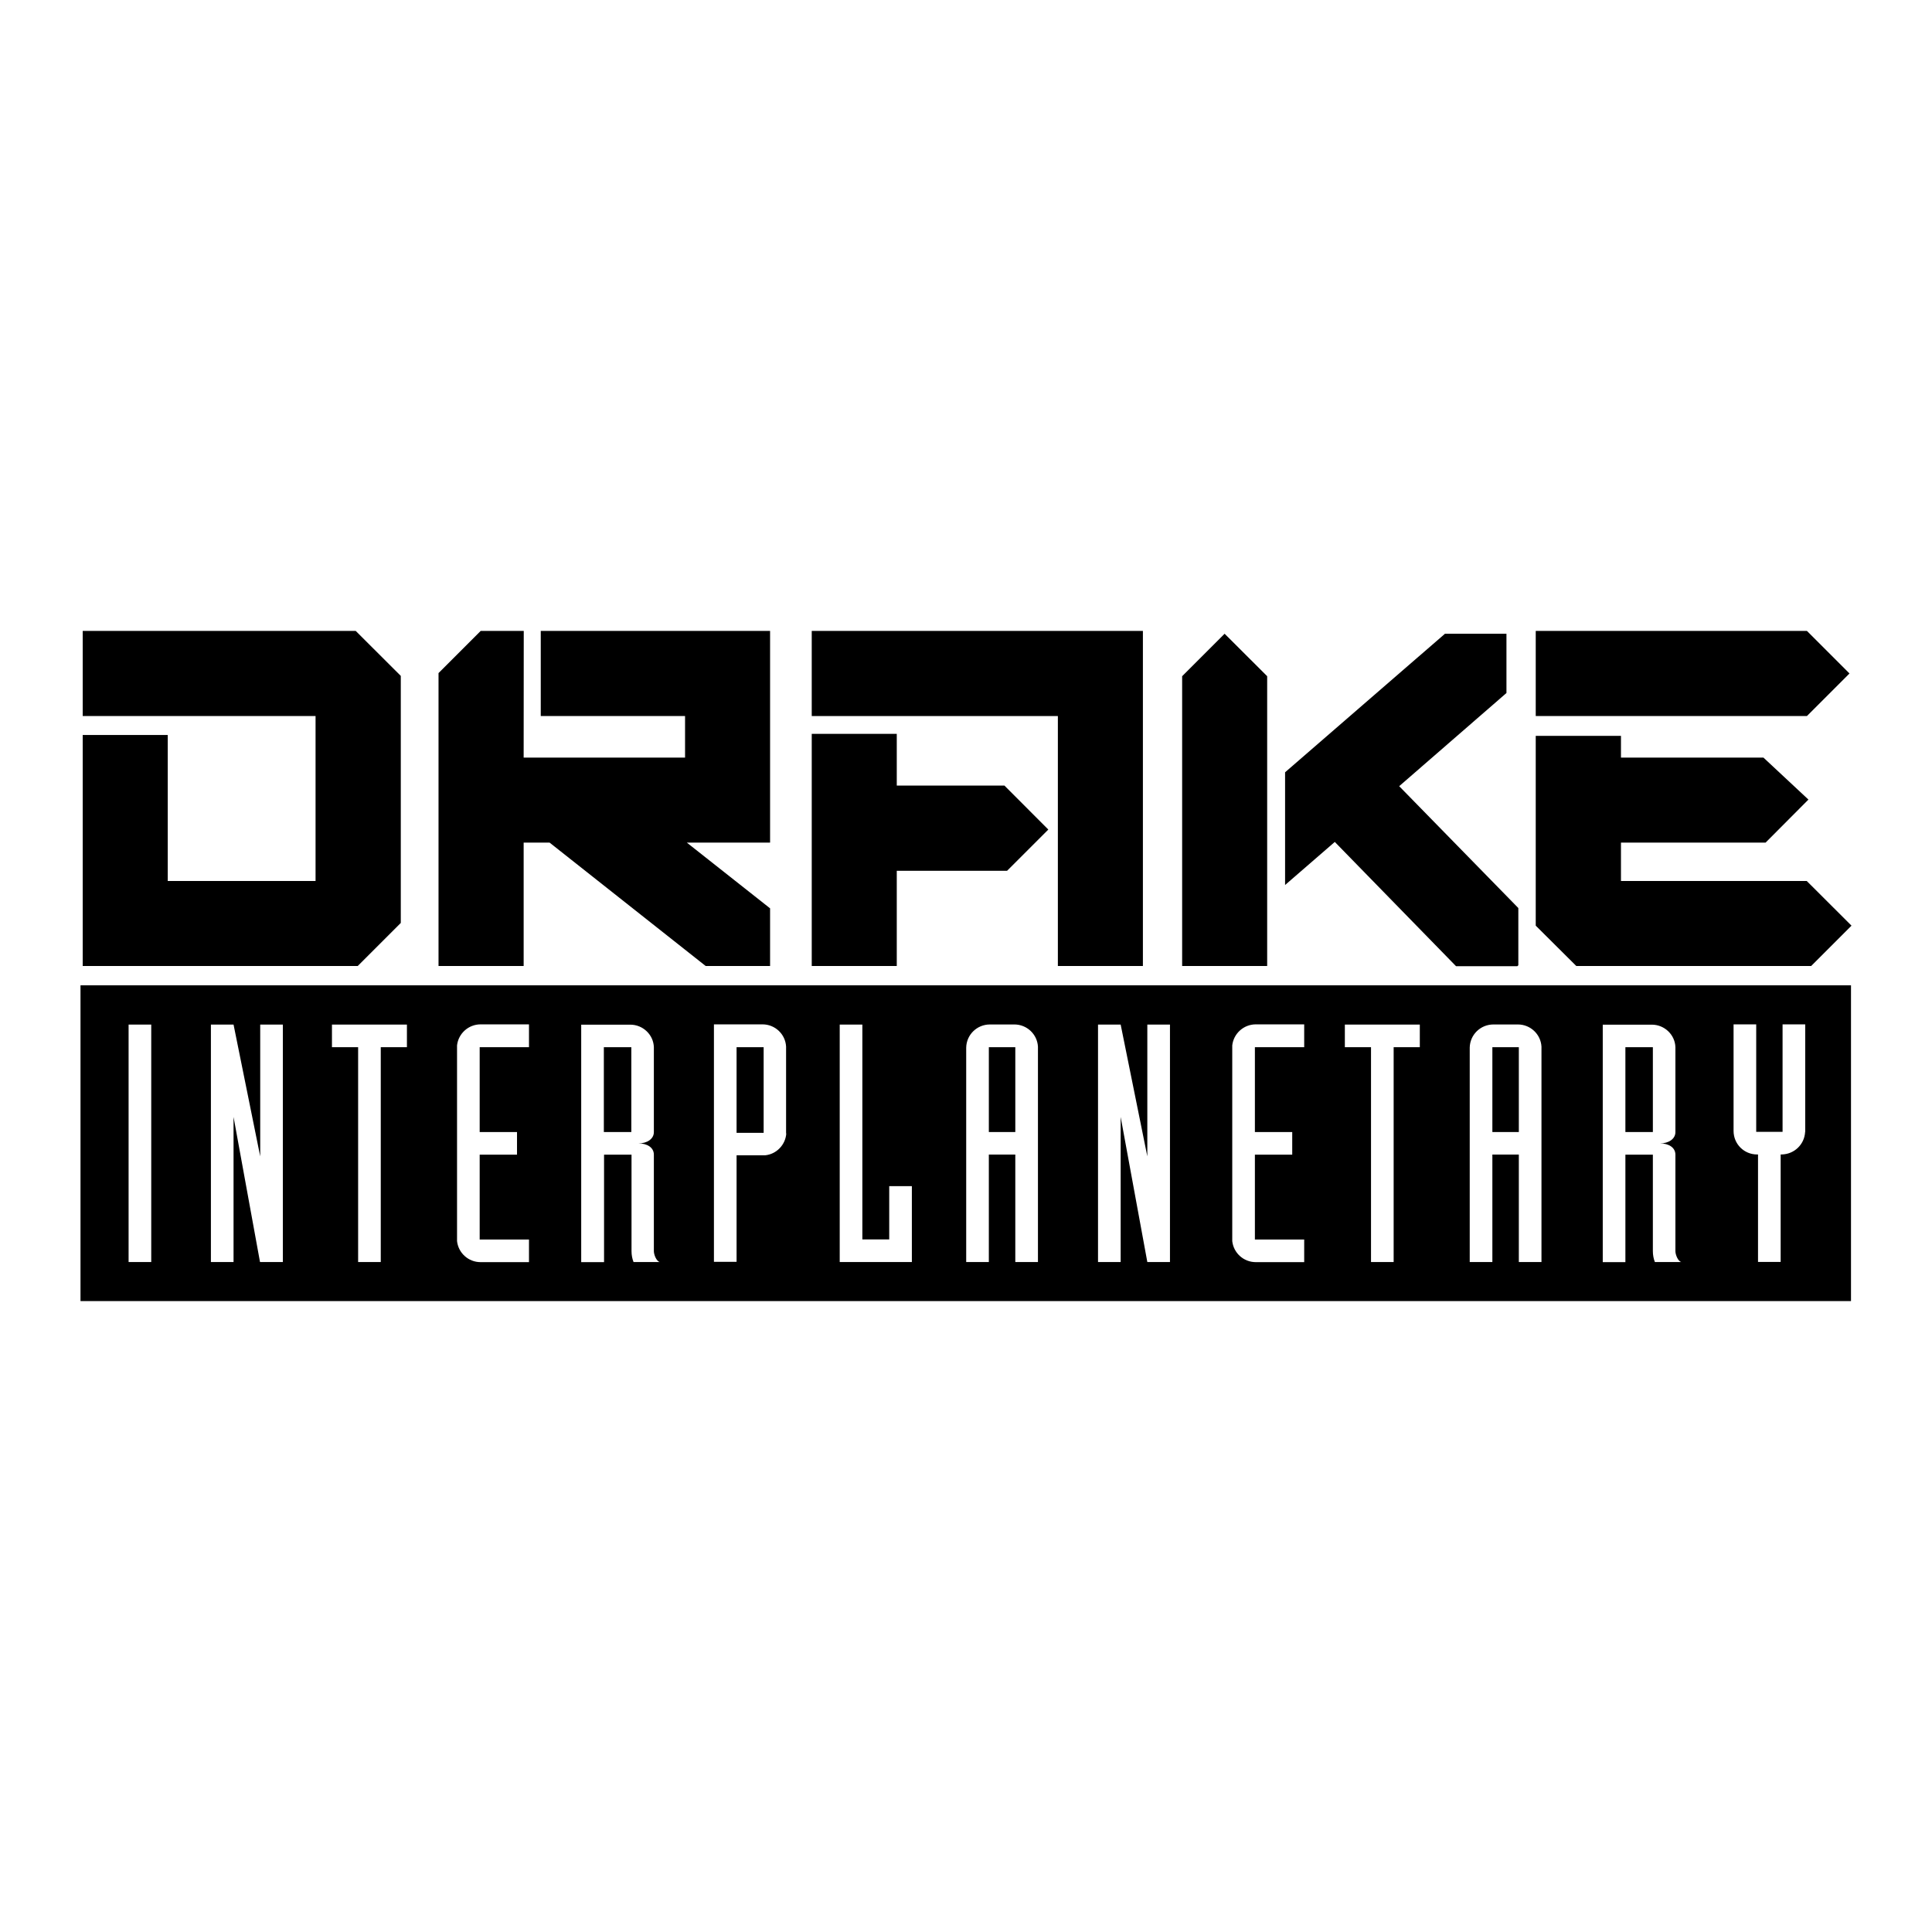 <?xml version="1.0" encoding="UTF-8"?>
<svg id="logo" xmlns="http://www.w3.org/2000/svg" viewBox="0 0 192 192">
  <defs>
    <style>
      .cls-1 {
        fill: #000;
        stroke-width: 0px;
      }
    </style>
  </defs>
  <g>
    <g>
      <rect class="cls-1" x="98.27" y="104.07" width="2.63" height="8.43"/>
      <rect class="cls-1" x="73.2" y="104.07" width="2.69" height="8.51"/>
      <rect class="cls-1" x="60.01" y="104.07" width="2.73" height="8.43"/>
      <rect class="cls-1" x="148.31" y="104.07" width="2.63" height="8.43"/>
      <path class="cls-1" d="M8,97.92v31.38h175.95v-31.38H8ZM15.03,125.42h-2.25v-23.6h2.25v23.6ZM28.09,125.42h-2.25l-2.63-14.42v14.42h-2.25v-23.6h2.25l2.65,13.1v-13.1h2.25v23.6h-.02ZM40.44,104.07h-2.6v21.35h-2.25v-21.35h-2.6v-2.25h7.45v2.25ZM52.57,104.07h-4.9v8.43h3.71v2.25h-3.71v8.43h4.9v2.25h-4.81c-1.21,0-2.21-.91-2.34-2.09v-19.45c.13-1.17,1.13-2.09,2.34-2.09h4.81v2.25ZM62.96,125.42c-.13-.33-.2-.7-.2-1.08v-9.59h-2.73v10.68h-2.27v-23.6h4.88c1.26,0,2.31,1.01,2.34,2.25v8.43c0,.68-.68,1.12-1.52,1.12.84,0,1.52.4,1.52,1.12v9.59c0,.35.26,1.01.59,1.08h-2.62ZM78.14,112.63c-.07,1.13-.97,2.07-2.09,2.18h-2.85v10.59h-2.25v-23.6h4.83c1.24,0,2.27.97,2.34,2.2v8.64h.02ZM90.6,125.42h-7.15v-23.6h2.25v21.35h2.67v-5.29h2.25v7.54h-.02ZM103.15,125.42h-2.25v-10.68h-2.63v10.68h-2.25v-21.3c.02-1.28,1.06-2.31,2.36-2.31h2.43c1.24,0,2.27.97,2.34,2.2v21.41ZM116.27,125.42h-2.25l-2.65-14.42v14.42h-2.25v-23.6h2.25l2.65,13.1v-13.1h2.25v23.6ZM129.61,104.07h-4.9v8.43h3.71v2.25h-3.71v8.43h4.9v2.25h-4.81c-1.21,0-2.21-.91-2.34-2.09v-19.45c.13-1.17,1.13-2.09,2.34-2.09h4.81v2.25ZM141.1,104.07h-2.6v21.35h-2.25v-21.35h-2.6v-2.25h7.45v2.25ZM153.19,125.42h-2.25v-10.68h-2.63v10.68h-2.25v-21.3c.02-1.28,1.06-2.31,2.36-2.31h2.43c1.24,0,2.27.97,2.34,2.2v21.41ZM164.46,125.42c-.13-.33-.2-.7-.2-1.08v-9.59h-2.73v10.68h-2.25v-23.6h4.88c1.26,0,2.31,1.01,2.34,2.25v8.43c0,.68-.68,1.12-1.52,1.12.84,0,1.52.4,1.52,1.12v9.59c0,.35.26,1.01.59,1.08h-2.63ZM179.39,112.48v.02c-.07,1.24-1.08,2.21-2.34,2.23h-.09v10.68h-2.25v-10.68h-.09c-1.3,0-2.34-1.04-2.34-2.34v-10.59h2.25v10.68h2.62v-10.68h2.25v10.68Z"/>
      <rect class="cls-1" x="161.53" y="104.07" width="2.73" height="8.43"/>
    </g>
    <polygon class="cls-1" points="52.04 75.29 68.08 75.29 68.08 71.16 53.74 71.16 53.74 62.7 76.53 62.7 76.53 83.74 68.26 83.74 76.53 90.27 76.53 96 76.53 96 70.13 96 54.62 83.74 52.04 83.74 52.04 96 43.58 96 43.58 66.89 47.77 62.7 52.05 62.7 52.04 75.29"/>
    <polygon class="cls-1" points="39.83 67.17 35.35 62.7 8.22 62.7 8.22 71.16 31.36 71.16 31.36 87.55 16.67 87.55 16.67 73.04 8.22 73.04 8.22 87.55 8.22 96 8.22 96 16.67 96 16.67 96 31.36 96 31.36 96 35.55 96 39.83 91.72 39.83 68.61 39.83 68.61 39.83 67.17"/>
    <polygon class="cls-1" points="121.7 62.98 117.48 67.2 117.48 96 125.93 96 125.93 67.2 121.7 62.98"/>
    <polygon class="cls-1" points="150.79 96.02 150.89 95.93 150.89 90.24 139.05 78.13 149.71 68.87 149.71 62.98 149.71 62.98 143.6 62.98 127.71 76.75 127.71 87.95 132.65 83.67 144.7 96.02 150.79 96.02"/>
    <polygon class="cls-1" points="161.09 87.55 161.09 83.74 175.46 83.74 179.72 79.46 175.25 75.29 161.09 75.29 161.09 73.13 152.62 73.13 152.62 91.99 156.65 96 161.09 96 161.09 96 179.99 96 184 91.99 179.55 87.55 161.09 87.55"/>
    <polygon class="cls-1" points="183.8 66.93 179.57 62.7 152.62 62.7 152.62 71.16 179.57 71.16 183.8 66.93"/>
    <polygon class="cls-1" points="80.67 96 89.12 96 89.12 86.54 100.08 86.54 104.18 82.44 99.82 78.07 89.12 78.07 89.12 72.93 80.67 72.93 80.67 96"/>
    <polygon class="cls-1" points="113.58 96 105.13 96 105.13 71.16 80.67 71.16 80.67 62.7 113.58 62.7 113.58 96"/>
  </g>
</svg>